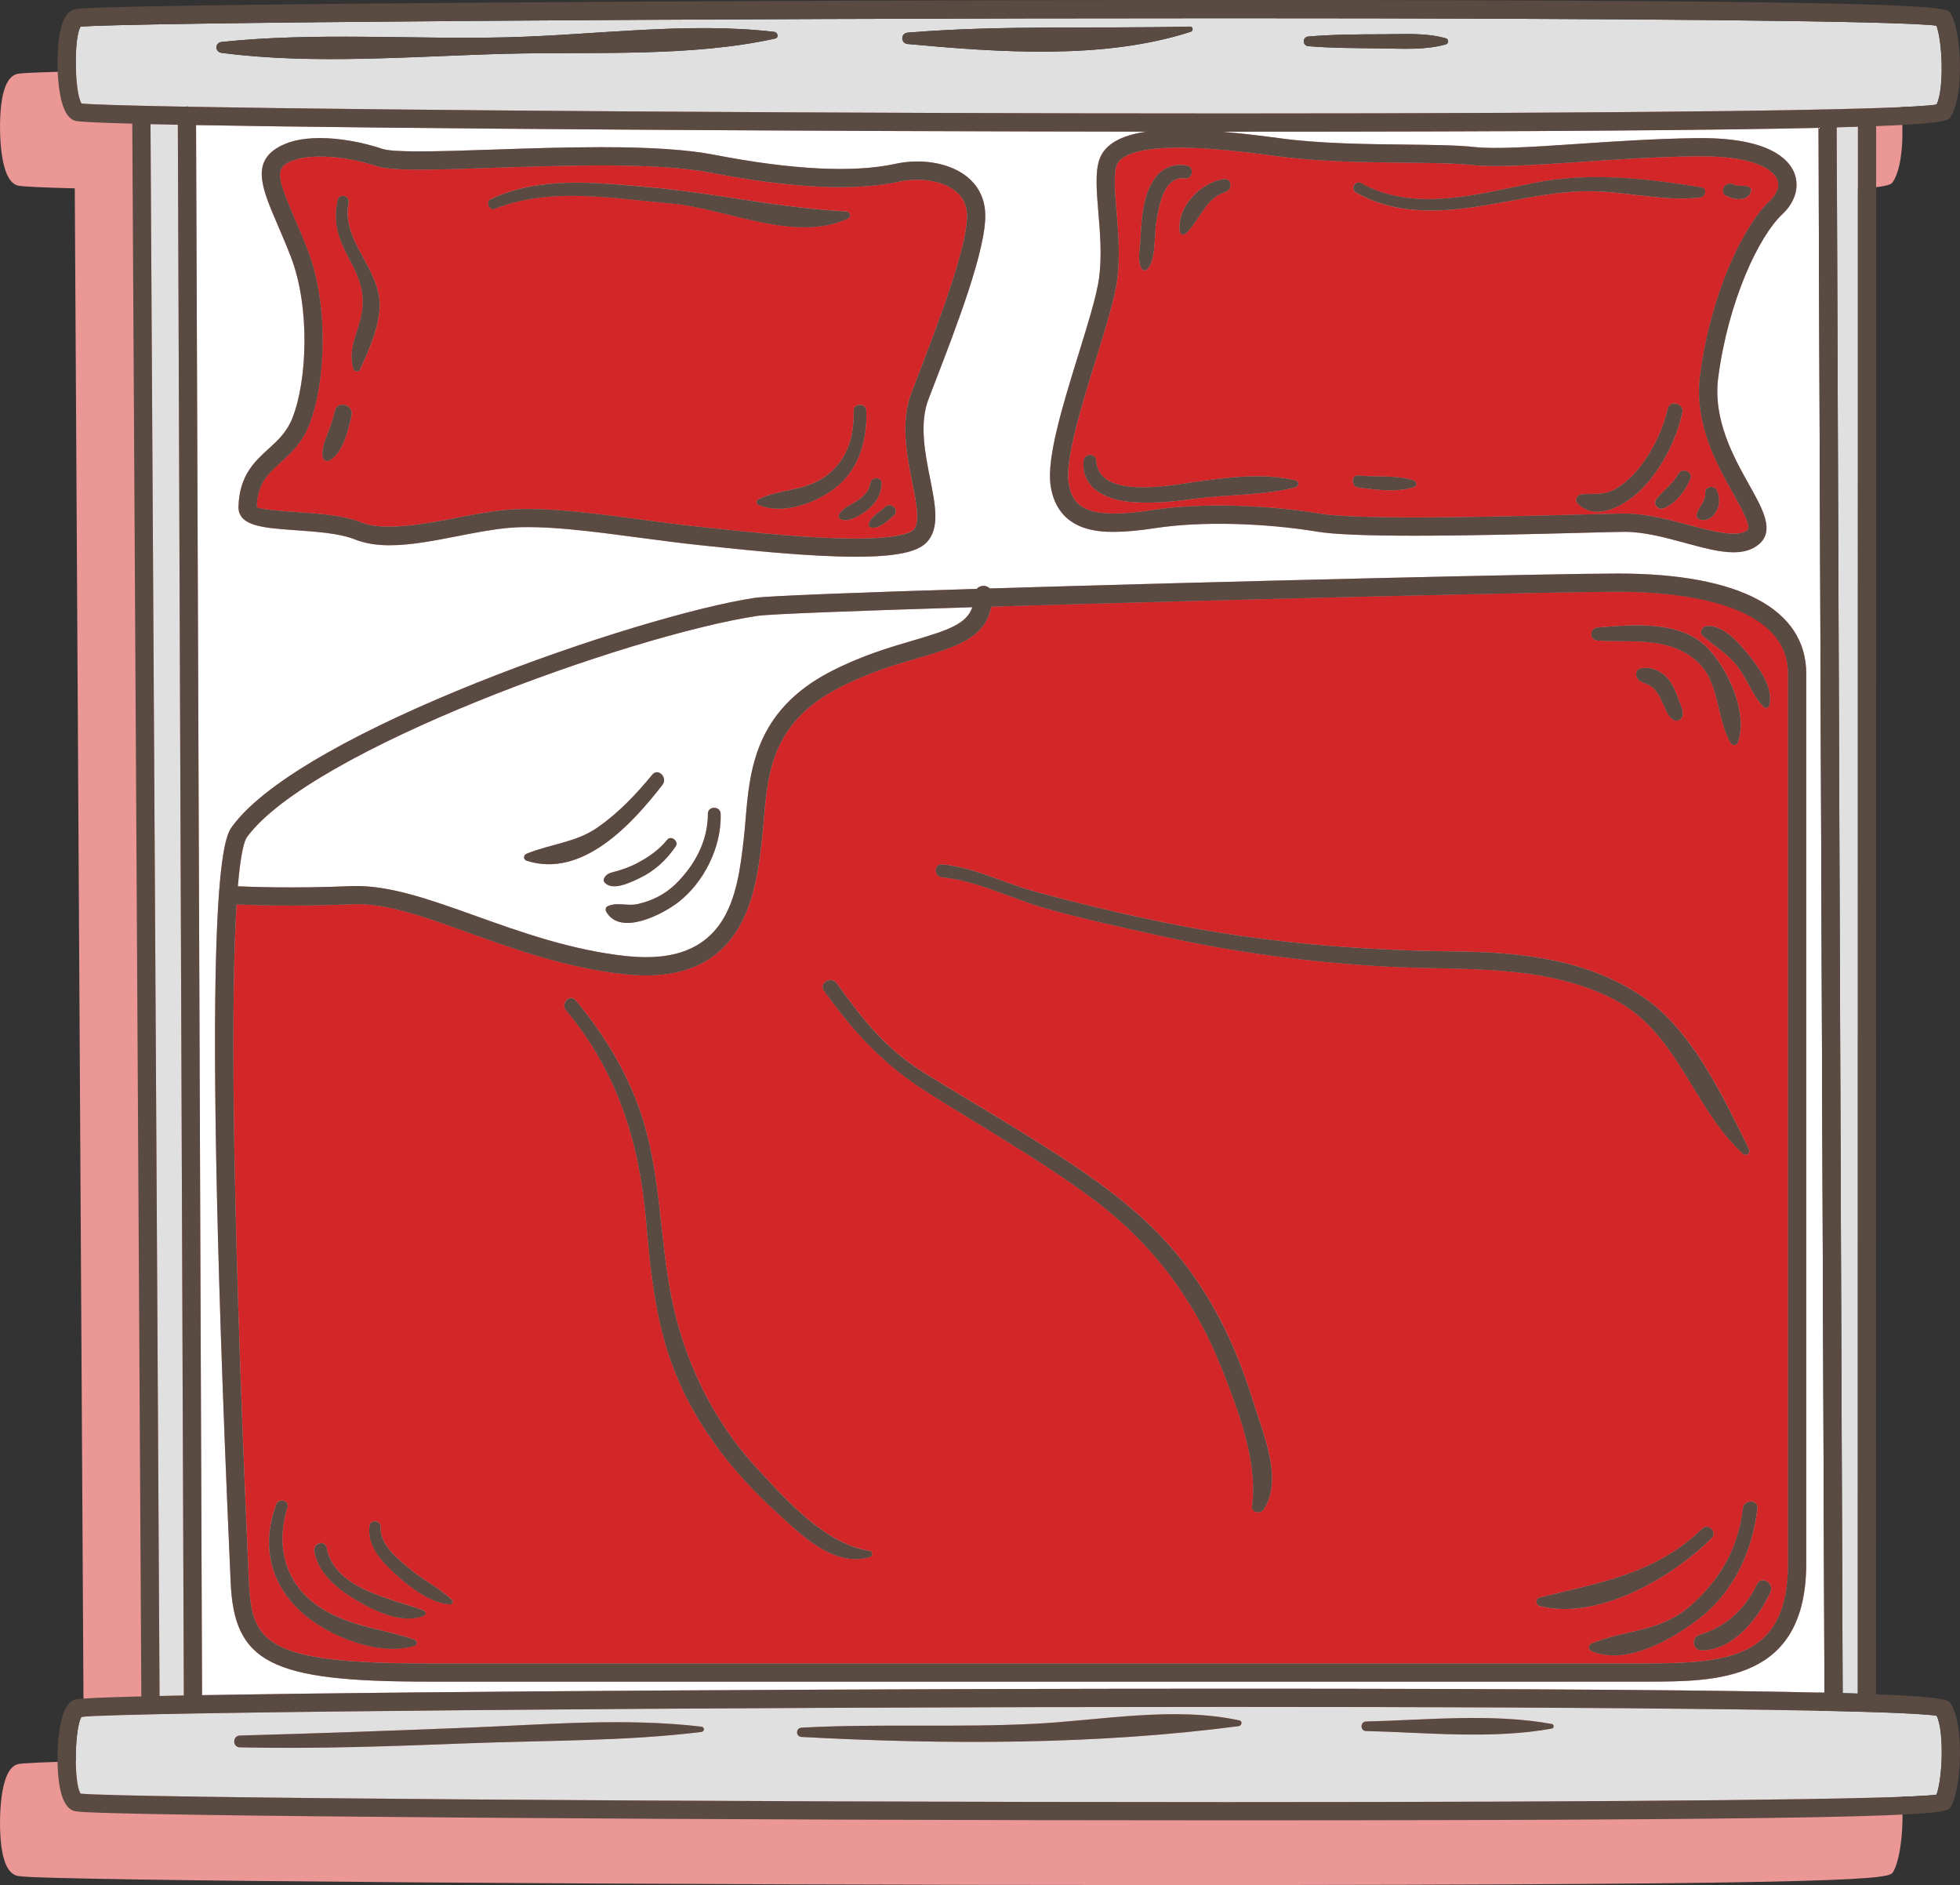 <?xml version="1.0" encoding="UTF-8"?>
<svg id="Layer_2" data-name="Layer 2" xmlns="http://www.w3.org/2000/svg" viewBox="0 0 408.67 392.99">
  <rect x="0" y="0" width="408.67" height="392.99" fill="#333333" stroke="none"/>
  <defs>
    <style>
      .cls-1 {
        fill: #594a42;
      }

      .cls-1, .cls-2, .cls-3, .cls-4, .cls-5 {
        stroke-width: 0px;
      }

      .cls-2 {
        fill: #d22628;
      }

      .cls-3 {
        fill: #e0e0e0;
      }

      .cls-4 {
        fill: #fff;
      }

      .cls-5 {
        fill: #ea9796;
      }
    </style>
  </defs>
  <g id="Object">
    <g>
      <path class="cls-5" d="m394.68,37.91c3.02-4.52,2.24-17.99.05-21.65-.82-1.36-1.66-2.77-150.99-2.77-103.74,0-234.83.87-239.92,1.88-.86.17-3.48.69-3.79,9.41-.07,2.14-.25,12.84,3.66,13.9.76.21,4.99.41,11.9.59l1.89,327.88c-8,.2-12.96.42-13.79.64-3.91,1.07-3.73,11.77-3.66,13.91.31,8.72,2.93,9.24,3.79,9.41,5.1,1.01,136.21,1.88,239.98,1.88,149.28,0,150.09-1.34,150.94-2.76,2.2-3.66,2.97-17.13-.05-21.65-.41-.62-.92-1.31-15.52-1.87l.02-326.92c14.58-.57,15.09-1.25,15.5-1.87Z"/>
      <path class="cls-3" d="m387.38,26.42c-1.38.04-2.84.09-4.43.13l1.25,326.43c1.1.03,2.17.06,3.16.09l.02-326.65Z"/>
      <path class="cls-3" d="m403.76,5.35c-7.13-.97-61.88-1.55-148.03-1.55-109.9,0-231.05.9-238.93,1.77-1.44,2.08-1.3,13.57.17,16,1.89.22,9.65.45,21.7.67.1-.01.18-.06.28-.06h0c.12,0,.23.05.34.07,41.8.75,134.16,1.4,217.18,1.4s140.67-.69,147.32-1.86c1.63-3.5,1.18-13.18-.04-16.44Zm-242.15,2.69c-17.72,3.91-37.8,2.71-55.9,3.17-19.47.49-40.13,2.34-59.48-.18-1.45-.19-1.49-2.13,0-2.28,19.51-2.06,39.84-.49,59.48-.97,18.14-.44,37.71-3.25,55.71-1.13.74.09,1.04,1.21.19,1.4Zm86.67-1.42c-18.2,5.9-40.2,4.28-59.01,2.56-1.52-.14-1.53-2.25,0-2.37,19.35-1.6,39.42-.8,58.86-1.26.64-.02.72.89.15,1.08Zm53.19,2.63c-4.3,1.21-8.88.9-13.32.84-5.11-.07-10.24-.04-15.34-.46-1.3-.11-1.3-1.91,0-2.02,5.09-.42,10.23-.46,15.34-.46,4.45,0,9-.38,13.32.84.62.18.62,1.08,0,1.26Z"/>
      <path class="cls-3" d="m37.08,26c-2.02-.04-3.93-.08-5.7-.12l1.89,327.69c1.6-.04,3.28-.07,5.06-.1l-1.25-327.47Z"/>
      <path class="cls-4" d="m42.13,353.4c46.44-.82,144.12-1.35,214.36-1.35,66.57,0,103.4.34,123.92.84l-1.25-326.24c-20.76.48-57.47.81-122.66.81,0,0,0,0,0,0h-1.64c4.18.36,8.33.87,11.9,1.35,8.3,1.13,17.84,1.24,26.25,1.33,5.87.07,10.94.12,14.53.52,4.13.45,11.77,0,20.97-.63,7.65-.52,16.32-1.11,25.31-1.23h.95c14.34,0,18.28,4.55,19.35,7.26,1.13,2.86.19,6.09-2.52,8.63-4.9,4.59-11.24,18.06-13.34,33.99-1.16,8.8,3.24,16.67,6.46,22.42,2.86,5.1,5.32,9.5,2.07,12.32-1.34,1.16-3.09,1.72-5.35,1.72-2.91,0-6.37-.94-10.05-1.94-4.22-1.15-8.6-2.33-12.7-2.33-2.24.03-5.25.12-8.94.21-9.19.24-23.07.6-34.73.6-10.27,0-16.91-.27-20.29-.83-11.18-1.85-24.35-2.19-33.58-.79-3.75.57-6.49.82-8.88.82-2.93,0-11.83,0-13.22-9.71-.83-5.81,2.56-16.75,5.83-27.34,1.96-6.35,3.82-12.34,4.29-15.91.61-4.56.2-9.41-.16-13.69-.38-4.52-.71-8.43.26-11.08,1.1-3.04,4.33-4.92,9.74-5.71-68.88-.08-155.9-.6-198.13-1.37l1.25,327.32Zm13.81-259.78c1.97-1.79,3.82-3.48,5-6.41,3.13-7.83,3.75-23.26-.33-33.73-.95-2.44-1.88-4.61-2.71-6.55-3.14-7.32-5.41-12.62-.36-15.93,2.24-1.47,5.33-2.21,9.19-2.21s8.71.82,13.02,2.26c1.04.35,3.62.52,7.67.52s9.56-.18,15.29-.37c7.06-.24,15.06-.51,22.64-.51,10.35,0,18.03.51,23.47,1.57,16.31,3.16,29.12,3.8,37.84,1.91,8.11-1.79,18.38,1.15,18.76,10.32.3,7.26-5.97,23.52-10.55,35.4l-1.28,3.33c-1.94,5.08-.73,11.17.33,16.54,1.11,5.6,2.08,10.44-.75,13.35-2,2.05-6.56,2.96-14.8,2.96-9.57,0-22.14-1.32-30.45-2.2l-1.88-.2c-4.06-.42-8.31-.99-12.55-1.55-10.02-1.33-20.34-2.72-27.59-2.05-3.3.3-6.93,1.01-10.45,1.7-4.81.94-9.78,1.91-14.19,1.91-2.84,0-5.21-.4-7.25-1.21-3.23-1.29-8.05-1.62-12.32-1.92-6.77-.47-12.11-.84-11.98-4.97.21-6.48,3.4-9.39,6.22-11.96Zm-7.48,78.62c14.53-19.81,84.71-43.92,108.84-47.59,2.76-.42,21.7-1.13,46.36-1.89.35-.38.84-.63,1.4-.63.52,0,.99.21,1.33.55,48.73-1.48,117.76-3.11,130.99-3.11,25.3,0,39.24,7.42,39.24,20.89v185.44c0,24.68-18.6,24.68-33.54,24.68H89.23c-32.75,0-40.43-3.89-41.14-20.81l-.2-4.58c-6.32-143.56-1.14-150.63.56-152.96Z"/>
      <path class="cls-3" d="m16.98,357.92c-1.48,2.45-1.61,13.93-.17,16,7.85.87,129.04,1.77,238.98,1.77,86.12,0,140.84-.57,147.98-1.55,1.22-3.27,1.67-12.95.04-16.45-6.64-1.17-61.23-1.86-147.32-1.86-107.5,0-230.74,1.08-239.51,2.08Zm129.26,3.14c-15.9,1.96-32.19,1.73-48.2,2.35-16,.62-31.99,1.21-48.01.86-1.59-.03-1.59-2.42,0-2.46,16.01-.44,32.01-1.02,48.01-1.66,15.94-.64,32.31-2.05,48.2-.19.71.08.7,1.01,0,1.1Zm138.61-2.18c12.6-.31,26.3-1.76,38.74.52.47.09.47.86,0,.94-12.44,2.29-26.14.83-38.74.52-1.28-.03-1.28-1.96,0-1.99Zm-26.58.97c-29.76,3.92-61.21,3.88-91.14,2.25-1.24-.07-1.24-1.86,0-1.93,16.17-.88,32.4.03,48.57-.81,13.93-.73,28.95-3.68,42.73-.71.73.16.46,1.11-.16,1.19Z"/>
      <path class="cls-2" d="m368.99,41.91c.73-.69,2.36-2.5,1.58-4.46-.45-1.14-2.93-4.87-15.82-4.87h-.89c-8.88.13-17.5.72-25.1,1.23-9.43.65-17.18,1.11-21.65.61-3.4-.38-8.38-.43-14.15-.5-8.53-.09-18.19-.2-26.72-1.36-6.07-.83-13.87-1.78-20.39-1.78-10.16,0-12.51,2.3-13.01,3.66-.67,1.87-.37,5.56-.04,9.46.37,4.47.8,9.54.14,14.51-.52,3.88-2.42,10.02-4.43,16.53-3,9.71-6.41,20.71-5.7,25.67.66,4.58,3.4,6.45,9.46,6.45,2.19,0,4.75-.24,8.31-.77,9.63-1.46,23.2-1.12,34.77.8,3.13.52,9.75.78,19.67.78,11.61,0,25.46-.36,34.63-.6,3.7-.1,6.72-.17,8.65-.21,0,0,.37,0,.39,0,4.61,0,9.43,1.31,13.69,2.46,5.3,1.43,10.17,2.53,11.93,1.01.91-.79-1.12-4.4-2.9-7.59-3.48-6.21-8.24-14.72-6.92-24.77,2.24-16.98,9-31.1,14.51-36.27Zm-113.74-4.58c1.57-.19,1.75,2.22.36,2.65-4.4,1.37-5.33,5.85-8.38,8.72-.37.34-1.15.26-1.24-.33-.78-5.14,4.39-10.45,9.26-11.04Zm-17.47,12.71c.14-2.81.3-5.7,1.01-8.43,1.13-4.35,3.84-8.04,8.75-7.07,1.48.29,1.15,2.84-.36,2.65-4.63-.59-5.52,5.82-6.11,9.23-.39,2.27,0,8.2-1.99,9.79-.33.27-.73.22-.98-.13-1.05-1.46-.41-4.37-.32-6.04Zm32.39,51.54c-6.78,1.75-14.09,1.46-21.04,2.4-4.36.59-8.58,1.01-12.98.7-5.14-.36-10.72-2.66-10.23-8.56.14-1.71,2.57-1.73,2.67,0,.45,7.97,15.46,5.08,20.07,4.42,6.94-.99,14.64-2.03,21.51-.39.72.17.7,1.25,0,1.43Zm91.17-63.15c1.09.53,2.2.1,3.28.53.36.14.59.46.49.86-.6,2.32-3.55,1.84-5.17,1.02-1.61-.82-.2-3.19,1.41-2.41Zm-66.5,63.11c-3.54,1.21-7.94.54-11.58.11-1.59-.19-1.62-2.69,0-2.52,3.73.39,8.02-.16,11.58,1.06.66.23.66,1.12,0,1.34Zm34.13,3.46c-.77-.76-.14-1.85.81-1.95,2.45-.25,4.68.28,6.96-1.06,1.93-1.13,3.59-2.63,4.99-4.38,2.84-3.58,4.95-7.91,5.99-12.36.47-1.99,3.52-1.15,3.06.84-1.32,5.72-4.36,11.77-8.54,15.93-3.14,3.13-9.26,6.91-13.26,2.97Zm23.48-5.19c-1.01,2.49-2.91,4.97-5.41,6.12-1.34.61-2.57-.89-1.57-2.04,1.53-1.76,3.31-3.06,4.49-5.13.75-1.31,3.08-.41,2.49,1.05Zm3.09,2.96c-.06-1.51,2.1-1.69,2.53-.34.56,1.73.53,3.3-.61,4.79-.79,1.02-2.18,1.59-3.37.93-.3-.16-.4-.51-.33-.82.36-1.71,1.86-2.62,1.78-4.55Zm-26.03-62.87c-7.18.29-14.17,2.06-21.26,3.14-8.68,1.33-17.77,1.61-25.57-2.92-1.24-.72-.13-2.62,1.12-1.92,11.05,6.19,24.54,2.22,36.16-.09,11.31-2.25,23.47-.92,34.77.96,1.3.22.82,2.01-.29,2.13-8.36.91-16.57-1.64-24.94-1.3Z"/>
      <path class="cls-2" d="m75.42,108.94c4.3,1.72,11.98.52,19.3-.9,3.61-.7,7.35-1.44,10.84-1.75,1.4-.13,2.9-.19,4.48-.19,6.97,0,15.61,1.15,23.96,2.25,4.21.56,8.41,1.12,12.44,1.54l1.88.2c8.23.87,20.68,2.18,30.05,2.18s11.66-1.39,12.08-1.81c1.43-1.47.61-5.59-.26-9.96-1.11-5.58-2.49-12.53-.16-18.64l1.29-3.34c3.95-10.25,10.57-27.4,10.29-33.87-.22-5.3-5.71-7.17-10.35-7.17-1.28,0-2.57.13-3.8.4-9.28,2.01-22.51,1.38-39.37-1.89-5.2-1.01-12.64-1.5-22.75-1.5-7.52,0-15.48.27-22.51.5-5.76.2-11.21.38-15.42.38-4.65,0-7.38-.22-8.87-.72-7.33-2.44-15.5-2.73-18.93-.48-2.21,1.45-1.38,3.93,1.77,11.26.85,1.98,1.79,4.19,2.76,6.67,4.54,11.68,3.7,28.05.31,36.52-1.49,3.73-3.87,5.9-5.96,7.81-2.69,2.45-4.82,4.39-4.98,9.27.66.52,5.34.84,8.44,1.06,4.54.32,9.68.67,13.46,2.18Zm110.96-1.48c-1.32,1.13-2.98,2.88-4.85,2.49-.3-.06-.47-.41-.39-.69.42-1.59,2.29-2.51,3.44-3.6,1.2-1.14,3.04.74,1.8,1.8Zm-2.55-6.6c-.11,2.24-1.15,4-2.89,5.38-1.21.96-3.61,2.58-5.28,2.12-1.99-.55.24-2.31.96-2.72,1.84-1.05,4.51-2.43,4.81-4.78.19-1.49,2.48-1.58,2.4,0Zm-3.2-15.19c.21,6.11-1.53,12.31-6.6,16.15-4.12,3.12-10.92,5.61-15.94,3.4-.44-.19-.41-.93,0-1.13,4.35-2.12,9.41-1.69,13.6-4.51,4.85-3.26,6.41-8.26,6.3-13.92-.03-1.71,2.58-1.7,2.64,0Zm-78.31-44.16c10.17-4.79,21.62-3.48,32.5-2.55,14.06,1.21,27.57,4.4,41.64,5.09.72.04,1.15,1.1.4,1.46-10.98,5.25-25.61-2.14-36.96-3.1-12-1.01-25.2-3.52-36.71,1.12-1.17.47-1.99-1.5-.86-2.03Zm-31.91.17c.34-1.5,2.59-.86,2.29.63-1.47,7.36,5.38,12.67,6.37,19.7.67,4.8-2.02,10.77-4,15.03-.29.62-1.26.43-1.41-.18-.83-3.3.04-5.58,1.09-8.83,1.69-5.24.91-8.83-1.68-13.56-2.33-4.27-3.75-7.9-2.65-12.78Zm-2.29,49.21c.68-1.71,1.27-3.44,1.69-5.23.54-2.27,4.01-1.31,3.49.96-.66,2.88-1.75,7.82-4.59,9.36-.51.28-1.26.05-1.39-.57-.33-1.51.25-3.12.81-4.52Z"/>
      <path class="cls-4" d="m73.33,184.73c7.65-.27,16.07,2.71,25.84,6.21,9.33,3.35,19.91,7.14,31.41,8.38,21.35,2.28,23.16-12.92,24.46-24.04.19-1.62.31-3.05.43-4.51.85-10.05,1.89-22.55,17.7-30.75,6.45-3.34,12.51-5.12,17.39-6.54,7.17-2.1,11.02-3.43,12.18-6.89-24.01.74-42.3,1.42-44.86,1.81-26.89,4.09-93.09,28.01-106.35,46.08-.58.79-1.33,3.27-1.92,10.29,2.54.12,11.62.47,23.73-.04Zm76.94-15.04c.2,6.85-3.44,14.21-8.87,18.42-3.21,2.48-12.09,7.13-15,1.93-.2-.36-.12-.93.29-1.12,2.04-.93,4.1.04,6.29-.46,2.94-.67,5.67-2.01,7.85-4.13,3.98-3.87,6.79-9,6.77-14.65,0-1.73,2.62-1.72,2.67,0Zm-9.38,6.74c-1.91,2.84-4.41,5.14-7.52,6.62-1.81.86-5.62,2.8-7.28.94-.23-.26-.29-.6-.12-.92.56-1.05,1.37-1.12,2.48-1.43,1.41-.4,2.81-.89,4.12-1.56,2.47-1.26,4.79-2.84,6.55-5.02.8-1,2.48.31,1.77,1.37Zm-31.08,1.55c4.99-2.05,10.25-2.3,14.84-5.51,4.39-3.07,7.96-6.84,11.35-10.96,1.24-1.51,3.28.63,2.12,2.12-6.25,8.06-16.66,19.58-28.32,15.81-.76-.25-.67-1.18,0-1.46Z"/>
      <path class="cls-2" d="m51.89,329.61c.54,12.97,3.56,17.17,37.34,17.17h253.84c17.97,0,29.75-1.45,29.75-20.89v-185.44c0-14.87-22.21-17.09-35.44-17.09s-81.91,1.64-130.68,3.11c-1.22,6.55-7.41,8.41-15.08,10.66-4.96,1.45-10.58,3.09-16.7,6.27-13.94,7.23-14.82,17.63-15.66,27.69-.13,1.51-.25,2.97-.42,4.39-1.18,10.07-3.27,27.87-24.15,27.87-1.42,0-2.92-.08-4.52-.26-11.95-1.29-22.75-5.17-32.28-8.58-9.39-3.37-17.55-6.34-24.39-5.99-12.38.51-21.65.15-24.16.03-1.07,17.29-1.23,54.94,2.36,136.46l.2,4.59Zm269.11,5.19c-.86-.23-.87-1.52,0-1.74,12.62-3.18,24.02-4.83,33.91-14.35,1.3-1.25,3.24.69,1.97,1.97-8.17,8.22-23.85,17.28-35.88,14.13Zm10.93,9.45c-.81-.34-.82-1.32,0-1.66,7.09-2.9,14.16-2.31,20.46-7.76,6.21-5.38,10.09-12.15,11.01-20.37.21-1.92,3.24-1.94,3.03,0-.97,8.67-4.79,17.11-11.75,22.66-5.59,4.45-15.4,10.18-22.75,7.13Zm37.23-12.36c-2.46,5.43-7.8,12.23-14.4,12.16-1.87-.02-2.19-2.66-.43-3.21,5.6-1.73,9.44-5.32,12.04-10.58.93-1.89,3.64-.24,2.79,1.63Zm-13.26-201.39c3.62-.24,7.05,3.92,9.04,6.44,2.11,2.66,4.87,6.55,3.97,10.14-.13.51-.8.68-1.17.31-2.33-2.37-3.41-5.78-5.43-8.42-2.11-2.75-4.78-4.19-7.26-6.42-.84-.75-.12-1.99.85-2.05Zm-22.78.31c7.32-.59,17.26-1.58,22.94,4.28,4.29,4.42,8.43,13.44,6.34,19.62-.23.67-1.14.84-1.52.2-3.17-5.32-2.16-12.96-7.33-17.3-5.89-4.95-13.34-3.64-20.43-4.06-1.77-.1-1.75-2.59,0-2.73Zm17.71,18.43c-.24.88-1.17,1.27-1.97.8-.92-.54-1.42-1.84-1.85-2.76-.52-1.13-1.04-2.41-1.85-3.37-.85-1.01-1.75-1.29-2.94-1.77-1.17-.47-1.61-2.57,0-2.83,2.53-.41,4.91.95,6.24,3.1.7,1.12,1.16,2.35,1.61,3.59.33.91,1.02,2.27.75,3.25Zm-154.42,30.96c6.69.57,12.86,3.88,19.32,5.64,8.83,2.41,17.76,4.55,26.73,6.41,20.13,4.17,40.12,5.85,60.63,6.08,13.88.16,27.77,1.53,39.54,9.53,10.31,7,16.68,20.87,22.05,31.66.41.83-.58,1.63-1.28.99-10.63-9.75-13.63-25.73-27.48-32.48-14.79-7.21-30.73-5.65-46.64-6.51-16.01-.87-31.94-2.97-47.6-6.47-7.83-1.75-15.69-3.47-23.42-5.61-7.06-1.96-14.55-5.89-21.85-6.54-1.72-.15-1.74-2.85,0-2.7Zm-21.93,24.78c5.5,7.7,10.38,13.83,18.56,18.88,6.27,3.87,12.63,7.6,18.9,11.47,11.14,6.88,22.88,14.23,31.7,24.07,8.62,9.62,14.03,20.9,17.8,33.17,1.98,6.42,6.12,15.73,2.08,22.08-.64,1-2.64.73-2.46-.67,1.24-9.42-2.99-20.36-6.45-29.03-5.9-14.77-15.03-26.54-27.94-35.91-10.49-7.61-21.72-14.03-32.67-20.92-9.66-6.08-15.57-12.44-22.19-21.59-1.17-1.61,1.52-3.16,2.66-1.56Zm-54.43,3.56c6.23,7.46,11.41,16.1,14.19,25.47,3.53,11.88,3.36,24.19,5.73,36.28,2.56,13.07,8.6,25.77,17.7,35.62,6.18,6.68,14.34,16.02,23.72,17.4.69.1.58,1.11,0,1.29-7.63,2.26-14.55-4.8-19.71-9.54-8.39-7.7-15.74-16.83-20.27-27.38-4.73-11.01-5.7-22.08-6.77-33.87-1.46-16.19-6.11-30.6-16.63-43.25-1.18-1.41.84-3.46,2.04-2.04Zm-42.96,109.41c.22-1.29,2.35-.98,2.27.31-.22,3.8,3.76,6.88,6.39,9.03,2.7,2.22,5.97,3.85,8.51,6.24.34.32.09.96-.39.94-4.04-.21-8.43-3.59-11.29-6.21-2.87-2.63-6.22-6.1-5.49-10.32Zm-8.99,4.7c1.68,8.68,13.46,10.54,20.23,13.07.42.16.66.86.14,1.08-4.32,1.88-10.18-.84-13.92-3.05-3.94-2.33-8.22-5.59-9.03-10.4-.28-1.67,2.24-2.41,2.57-.71Zm-10.54-8.99c.53-1.47,2.86-.88,2.37.65-2.67,8.46-.2,16.65,7.63,21.3,6.12,3.63,12.43,3.94,18.88,6.22.6.21.64,1.06,0,1.26-7.56,2.31-18.44-2.11-23.94-7.33-6.43-6.1-7.93-13.84-4.95-22.11Z"/>
      <path class="cls-1" d="m406.68,24.41c3.02-4.52,2.24-17.99.05-21.65-.82-1.36-1.66-2.77-150.99-2.77C151.99,0,20.9.87,15.81,1.88c-.86.17-3.48.69-3.79,9.41-.07,2.14-.25,12.84,3.66,13.9.76.21,4.99.41,11.9.59l1.89,327.88c-8,.2-12.96.42-13.79.64-3.91,1.07-3.73,11.77-3.66,13.91.31,8.72,2.93,9.24,3.79,9.41,5.1,1.01,136.21,1.88,239.98,1.88,149.28,0,150.09-1.34,150.94-2.76,2.2-3.66,2.97-17.13-.05-21.65-.41-.62-.92-1.31-15.52-1.87l.02-326.92c14.58-.57,15.09-1.25,15.5-1.87Zm-2.87,333.29c1.63,3.5,1.18,13.18-.04,16.45-7.13.97-61.85,1.55-147.98,1.55-109.94,0-231.13-.9-238.98-1.77-1.44-2.08-1.3-13.55.17-16,8.77-1,132.01-2.08,239.51-2.08,86.08,0,140.67.69,147.32,1.86ZM31.38,25.88c1.77.04,3.67.08,5.7.12l1.25,327.47c-1.78.03-3.46.07-5.06.1l-1.89-327.69Zm330.02,77.06c1.78,3.19,3.81,6.8,2.9,7.59-1.75,1.52-6.63.43-11.93-1.01-4.26-1.15-9.09-2.46-13.69-2.46-.01,0-.38,0-.39,0-1.93.03-4.95.11-8.65.21-9.17.24-23.02.6-34.63.6-9.92,0-16.54-.26-19.67-.78-11.58-1.92-25.14-2.26-34.77-.8-3.55.54-6.12.77-8.31.77-6.07,0-8.81-1.86-9.46-6.45-.71-4.96,2.7-15.96,5.7-25.67,2.01-6.5,3.91-12.65,4.43-16.53.66-4.97.23-10.04-.14-14.51-.33-3.91-.63-7.59.04-9.46.5-1.37,2.85-3.66,13.01-3.66,6.52,0,14.33.95,20.39,1.78,8.53,1.16,18.19,1.27,26.72,1.36,5.77.06,10.75.12,14.15.5,4.47.49,12.22.03,21.65-.61,7.6-.52,16.22-1.11,25.1-1.23h.89c12.89,0,15.37,3.72,15.82,4.86.78,1.96-.85,3.78-1.58,4.46-5.51,5.17-12.27,19.28-14.51,36.27-1.32,10.05,3.44,18.56,6.92,24.77ZM229.27,33.15c-.96,2.65-.63,6.55-.26,11.08.36,4.28.76,9.13.16,13.69-.47,3.57-2.33,9.56-4.29,15.91-3.27,10.58-6.66,21.53-5.83,27.34,1.39,9.71,10.3,9.71,13.22,9.71,2.39,0,5.13-.25,8.88-.82,9.23-1.4,22.4-1.06,33.58.79,3.39.56,10.02.83,20.29.83,11.66,0,25.54-.36,34.73-.6,3.69-.1,6.69-.18,8.94-.21,4.1,0,8.47,1.18,12.7,2.33,3.68,1,7.14,1.94,10.05,1.94,2.27,0,4.02-.56,5.35-1.72,3.25-2.82.78-7.22-2.07-12.32-3.22-5.75-7.63-13.62-6.46-22.42,2.1-15.93,8.44-29.4,13.34-33.99,2.71-2.54,3.65-5.76,2.52-8.63-1.07-2.71-5.01-7.27-19.35-7.27h-.95c-8.99.13-17.66.72-25.31,1.24-9.2.63-16.84,1.08-20.97.63-3.59-.4-8.66-.45-14.53-.52-8.41-.09-17.95-.2-26.25-1.33-3.57-.49-7.72-.99-11.9-1.35h1.64s0,0,0,0c65.19,0,101.9-.33,122.66-.81l1.25,326.24c-20.52-.5-57.35-.84-123.92-.84-70.25,0-167.92.53-214.36,1.35l-1.25-327.32c42.23.77,129.25,1.29,198.13,1.37-5.41.8-8.64,2.68-9.74,5.71Zm153.69-6.6c1.59-.04,3.05-.09,4.43-.13l-.02,326.65c-.99-.03-2.06-.06-3.16-.09l-1.25-326.43Zm-126.47-2.9c-83.02,0-175.38-.64-217.18-1.4-.11-.02-.22-.07-.34-.07h0c-.1,0-.18.04-.28.06-12.05-.22-19.81-.45-21.7-.67-1.48-2.43-1.61-13.92-.17-16,7.88-.87,129.03-1.77,238.93-1.77,86.16,0,140.9.58,148.03,1.55,1.22,3.27,1.67,12.94.04,16.44-6.64,1.17-61.23,1.86-147.32,1.86Z"/>
      <path class="cls-1" d="m48.09,329.77c.71,16.92,8.4,20.81,41.14,20.81h253.84c14.95,0,33.54,0,33.54-24.68v-185.44c0-13.47-13.94-20.89-39.24-20.89-13.23,0-82.26,1.63-130.99,3.11-.34-.34-.81-.55-1.33-.55-.56,0-1.05.25-1.4.63-24.66.76-43.59,1.47-46.36,1.89-24.13,3.67-94.31,27.78-108.84,47.59-1.7,2.33-6.89,9.39-.56,152.96l.2,4.58Zm3.43-155.29c13.26-18.07,79.46-41.99,106.35-46.08,2.56-.39,20.84-1.07,44.86-1.81-1.16,3.46-5.01,4.79-12.18,6.89-4.87,1.42-10.93,3.2-17.39,6.54-15.81,8.2-16.85,20.7-17.7,30.75-.12,1.46-.24,2.88-.43,4.51-1.31,11.12-3.12,26.32-24.46,24.04-11.5-1.24-22.08-5.04-31.41-8.38-9.77-3.5-18.19-6.48-25.84-6.21-12.11.52-21.19.16-23.73.04.59-7.02,1.35-9.51,1.92-10.29Zm-2.19,14.08c2.51.12,11.79.48,24.16-.03,6.85-.35,15,2.61,24.39,5.99,9.53,3.42,20.33,7.29,32.28,8.58,1.6.17,3.1.26,4.52.26,20.87,0,22.97-17.8,24.15-27.87.17-1.42.29-2.88.42-4.39.84-10.06,1.72-20.46,15.66-27.69,6.12-3.18,11.74-4.82,16.7-6.27,7.68-2.25,13.86-4.11,15.08-10.66,48.77-1.47,118.05-3.11,130.68-3.11s35.44,2.22,35.44,17.09v185.44c0,19.43-11.78,20.89-29.75,20.89H89.23c-33.79,0-36.8-4.19-37.34-17.17l-.2-4.59c-3.59-81.52-3.43-119.17-2.36-136.46Z"/>
      <path class="cls-1" d="m61.7,110.54c4.26.3,9.09.63,12.32,1.92,2.04.82,4.41,1.21,7.25,1.21,4.41,0,9.38-.97,14.19-1.91,3.52-.69,7.15-1.4,10.45-1.7,7.26-.67,17.58.72,27.59,2.05,4.24.56,8.48,1.13,12.55,1.55l1.88.2c8.31.88,20.88,2.2,30.45,2.2,8.24,0,12.81-.91,14.8-2.96,2.82-2.9,1.86-7.74.75-13.35-1.07-5.37-2.28-11.46-.33-16.54l1.28-3.33c4.58-11.88,10.85-28.14,10.55-35.4-.38-9.17-10.65-12.11-18.76-10.32-8.73,1.9-21.53,1.25-37.84-1.91-5.44-1.05-13.12-1.57-23.47-1.57-7.58,0-15.58.27-22.64.51-5.73.19-11.14.37-15.29.37s-6.63-.17-7.67-.52c-4.31-1.44-9.06-2.26-13.02-2.26s-6.95.74-9.19,2.21c-5.05,3.31-2.79,8.6.36,15.93.83,1.94,1.77,4.11,2.71,6.55,4.08,10.47,3.46,25.9.33,33.73-1.17,2.93-3.03,4.62-5,6.41-2.82,2.57-6.01,5.47-6.22,11.96-.13,4.13,5.21,4.5,11.98,4.97Zm-3.2-14.11c2.1-1.91,4.47-4.07,5.96-7.81,3.39-8.47,4.23-24.84-.31-36.52-.96-2.48-1.91-4.69-2.76-6.67-3.14-7.32-3.97-9.81-1.77-11.26,3.43-2.25,11.6-1.96,18.93.48,1.49.49,4.22.72,8.87.72,4.21,0,9.66-.18,15.42-.38,7.03-.23,14.99-.5,22.51-.5,10.11,0,17.54.49,22.75,1.5,16.86,3.26,30.09,3.9,39.37,1.89,1.24-.27,2.52-.4,3.8-.4,4.64,0,10.13,1.88,10.35,7.17.27,6.47-6.35,23.62-10.29,33.87l-1.29,3.34c-2.34,6.1-.96,13.05.16,18.64.87,4.37,1.69,8.49.26,9.96-.42.43-2.51,1.81-12.08,1.81s-21.82-1.31-30.05-2.18l-1.88-.2c-4.02-.42-8.23-.98-12.44-1.54-8.35-1.11-16.99-2.25-23.96-2.25-1.58,0-3.08.06-4.48.19-3.49.32-7.23,1.05-10.84,1.75-7.32,1.43-15,2.62-19.3.9-3.78-1.51-8.93-1.87-13.46-2.18-3.1-.22-7.78-.54-8.44-1.06.16-4.88,2.28-6.82,4.98-9.27Z"/>
      <path class="cls-1" d="m132.97,188.47c-2.19.5-4.25-.47-6.29.46-.41.19-.49.76-.29,1.12,2.91,5.2,11.8.55,15-1.93,5.43-4.2,9.07-11.56,8.87-18.42-.05-1.72-2.68-1.73-2.67,0,.02,5.65-2.79,10.78-6.77,14.65-2.18,2.12-4.91,3.46-7.85,4.13Z"/>
      <path class="cls-1" d="m132.57,180.09c-1.31.67-2.71,1.16-4.12,1.56-1.11.32-1.92.38-2.48,1.43-.17.32-.12.65.12.92,1.65,1.86,5.47-.08,7.28-.94,3.11-1.48,5.61-3.78,7.52-6.62.71-1.05-.97-2.37-1.77-1.37-1.75,2.18-4.07,3.75-6.55,5.02Z"/>
      <path class="cls-1" d="m109.8,179.44c11.65,3.77,22.07-7.75,28.32-15.81,1.16-1.49-.88-3.63-2.12-2.12-3.39,4.11-6.97,7.89-11.35,10.96-4.59,3.21-9.86,3.46-14.84,5.51-.67.28-.76,1.21,0,1.46Z"/>
      <path class="cls-1" d="m74.74,68.03c-1.05,3.26-1.92,5.53-1.09,8.83.15.61,1.12.8,1.41.18,1.97-4.26,4.67-10.23,4-15.03-.98-7.03-7.84-12.34-6.37-19.7.3-1.49-1.95-2.13-2.29-.63-1.1,4.88.32,8.51,2.65,12.78,2.59,4.74,3.37,8.32,1.68,13.56Z"/>
      <path class="cls-1" d="m68.71,95.99c2.84-1.53,3.93-6.47,4.59-9.36.52-2.27-2.95-3.24-3.49-.96-.42,1.79-1.01,3.52-1.69,5.23-.56,1.41-1.14,3.02-.81,4.52.14.62.88.85,1.39.57Z"/>
      <path class="cls-1" d="m171.69,99.59c-4.18,2.82-9.25,2.38-13.6,4.51-.41.2-.44.93,0,1.13,5.01,2.21,11.82-.29,15.94-3.4,5.07-3.84,6.81-10.04,6.6-16.15-.06-1.7-2.67-1.71-2.64,0,.11,5.65-1.45,10.66-6.3,13.92Z"/>
      <path class="cls-1" d="m176.62,105.64c-.71.41-2.95,2.17-.96,2.72,1.66.46,4.06-1.16,5.28-2.12,1.74-1.38,2.78-3.14,2.89-5.38.08-1.58-2.21-1.49-2.4,0-.3,2.35-2.97,3.73-4.81,4.78Z"/>
      <path class="cls-1" d="m181.14,109.26c-.08.28.09.63.39.69,1.87.39,3.53-1.36,4.85-2.49,1.24-1.06-.6-2.94-1.8-1.8-1.15,1.09-3.02,2.01-3.44,3.6Z"/>
      <path class="cls-1" d="m103.18,43.55c11.52-4.64,24.72-2.14,36.71-1.12,11.36.96,25.99,8.35,36.96,3.1.75-.36.33-1.43-.4-1.46-14.07-.69-27.58-3.89-41.64-5.09-10.87-.93-22.33-2.25-32.5,2.55-1.13.53-.31,2.5.86,2.03Z"/>
      <path class="cls-1" d="m239.08,56.21c1.99-1.59,1.6-7.53,1.99-9.79.59-3.42,1.48-9.82,6.11-9.23,1.51.19,1.84-2.36.36-2.65-4.91-.96-7.63,2.72-8.75,7.07-.71,2.73-.86,5.63-1.01,8.43-.08,1.67-.73,4.59.32,6.04.25.35.65.39.98.13Z"/>
      <path class="cls-1" d="m246,48.37c.09.58.87.67,1.24.33,3.05-2.86,3.98-7.34,8.38-8.72,1.39-.43,1.21-2.84-.36-2.65-4.87.59-10.04,5.9-9.26,11.04Z"/>
      <path class="cls-1" d="m347.72,85.25c-1.04,4.45-3.15,8.78-5.99,12.36-1.39,1.75-3.06,3.25-4.99,4.38-2.27,1.33-4.51.81-6.96,1.06-.94.1-1.57,1.19-.81,1.95,3.99,3.94,10.12.16,13.26-2.97,4.18-4.16,7.22-10.21,8.54-15.93.46-1.99-2.6-2.84-3.06-.84Z"/>
      <path class="cls-1" d="m349.97,98.75c-1.18,2.07-2.96,3.37-4.49,5.13-1,1.15.23,2.65,1.57,2.04,2.5-1.15,4.4-3.63,5.41-6.12.59-1.46-1.75-2.37-2.49-1.05Z"/>
      <path class="cls-1" d="m354.1,108.14c1.19.66,2.58.1,3.37-.93,1.15-1.5,1.18-3.07.61-4.79-.44-1.34-2.59-1.17-2.53.34.07,1.93-1.42,2.85-1.78,4.55-.07.32.04.66.33.82Z"/>
      <path class="cls-1" d="m354.76,39.06c-11.3-1.88-23.46-3.21-34.77-.96-11.62,2.31-25.1,6.28-36.16.09-1.25-.7-2.36,1.2-1.12,1.92,7.8,4.53,16.88,4.25,25.57,2.92,7.09-1.08,14.08-2.85,21.26-3.14,8.37-.34,16.59,2.21,24.94,1.3,1.11-.12,1.59-1.91.29-2.13Z"/>
      <path class="cls-1" d="m359.93,40.83c1.62.83,4.57,1.3,5.17-1.02.1-.4-.13-.72-.49-.86-1.08-.43-2.19,0-3.28-.53-1.6-.79-3.02,1.59-1.41,2.41Z"/>
      <path class="cls-1" d="m270.17,100.15c-6.87-1.63-14.57-.6-21.51.39-4.61.66-19.63,3.54-20.07-4.42-.1-1.73-2.53-1.71-2.67,0-.49,5.89,5.09,8.2,10.23,8.56,4.4.31,8.62-.11,12.98-.7,6.95-.93,14.26-.65,21.04-2.4.7-.18.72-1.26,0-1.43Z"/>
      <path class="cls-1" d="m294.84,100.19c-3.56-1.22-7.85-.68-11.58-1.06-1.62-.17-1.59,2.33,0,2.52,3.64.43,8.04,1.1,11.58-.11.66-.23.66-1.12,0-1.34Z"/>
      <path class="cls-1" d="m333.11,133.56c7.09.42,14.54-.88,20.43,4.06,5.17,4.34,4.17,11.98,7.33,17.3.38.64,1.29.47,1.52-.2,2.09-6.18-2.05-15.19-6.34-19.62-5.69-5.86-15.62-4.87-22.94-4.28-1.75.14-1.77,2.62,0,2.73Z"/>
      <path class="cls-1" d="m362.31,138.98c2.02,2.63,3.1,6.05,5.43,8.42.36.37,1.04.2,1.17-.31.9-3.59-1.86-7.48-3.97-10.14-2-2.52-5.42-6.68-9.04-6.44-.97.07-1.69,1.3-.85,2.05,2.49,2.23,5.15,3.67,7.26,6.42Z"/>
      <path class="cls-1" d="m342.21,139.32c-1.61.26-1.17,2.36,0,2.83,1.19.48,2.09.76,2.94,1.77.81.96,1.32,2.25,1.85,3.37.43.92.92,2.22,1.85,2.76.8.47,1.73.08,1.97-.8.27-.99-.42-2.34-.75-3.25-.45-1.24-.92-2.46-1.61-3.59-1.33-2.15-3.72-3.5-6.24-3.1Z"/>
      <path class="cls-1" d="m366.42,314.47c.22-1.94-2.81-1.92-3.03,0-.92,8.22-4.8,14.99-11.01,20.37-6.3,5.45-13.37,4.86-20.46,7.76-.82.33-.81,1.32,0,1.66,7.35,3.05,17.16-2.68,22.75-7.13,6.96-5.54,10.78-13.98,11.75-22.66Z"/>
      <path class="cls-1" d="m366.36,330.27c-2.6,5.27-6.44,8.85-12.04,10.58-1.75.54-1.44,3.18.43,3.21,6.6.07,11.93-6.73,14.4-12.16.85-1.87-1.86-3.52-2.79-1.63Z"/>
      <path class="cls-1" d="m354.91,318.71c-9.89,9.52-21.28,11.17-33.91,14.35-.87.22-.86,1.52,0,1.74,12.03,3.16,27.71-5.91,35.88-14.13,1.27-1.28-.68-3.22-1.97-1.97Z"/>
      <path class="cls-1" d="m86.44,343.11c.64-.2.6-1.05,0-1.26-6.45-2.28-12.77-2.59-18.88-6.22-7.83-4.65-10.3-12.84-7.63-21.3.48-1.53-1.84-2.13-2.37-.65-2.98,8.27-1.47,16.01,4.95,22.11,5.49,5.21,16.38,9.64,23.94,7.33Z"/>
      <path class="cls-1" d="m74.55,333.77c3.74,2.21,9.6,4.93,13.92,3.05.52-.23.28-.93-.14-1.08-6.78-2.53-18.55-4.4-20.23-13.07-.33-1.7-2.85-.96-2.57.71.8,4.81,5.08,8.07,9.03,10.4Z"/>
      <path class="cls-1" d="m82.57,328.28c2.86,2.62,7.25,6,11.29,6.21.48.02.73-.62.39-.94-2.54-2.4-5.8-4.03-8.51-6.24-2.62-2.15-6.61-5.24-6.39-9.03.07-1.29-2.05-1.6-2.27-.31-.74,4.22,2.62,7.69,5.49,10.32Z"/>
      <path class="cls-1" d="m134.64,253.83c1.06,11.79,2.03,22.86,6.77,33.87,4.53,10.54,11.87,19.68,20.27,27.38,5.17,4.74,12.09,11.79,19.71,9.54.58-.17.69-1.18,0-1.29-9.38-1.38-17.54-10.71-23.72-17.4-9.1-9.85-15.14-22.55-17.7-35.62-2.37-12.09-2.2-24.4-5.73-36.28-2.79-9.38-7.97-18.01-14.19-25.47-1.19-1.43-3.21.62-2.04,2.04,10.52,12.64,15.17,27.06,16.63,43.25Z"/>
      <path class="cls-1" d="m193.99,228.14c10.95,6.89,22.19,13.31,32.67,20.92,12.91,9.36,22.04,21.14,27.94,35.91,3.46,8.67,7.7,19.61,6.45,29.03-.18,1.39,1.82,1.67,2.46.67,4.05-6.35-.1-15.65-2.08-22.08-3.77-12.27-9.18-23.56-17.8-33.17-8.82-9.84-20.57-17.19-31.7-24.07-6.27-3.87-12.63-7.6-18.9-11.47-8.19-5.05-13.06-11.18-18.56-18.88-1.15-1.61-3.83-.06-2.66,1.56,6.61,9.15,12.53,15.51,22.19,21.59Z"/>
      <path class="cls-1" d="m196.4,182.91c7.3.65,14.79,4.58,21.85,6.54,7.73,2.15,15.59,3.86,23.42,5.61,15.66,3.5,31.59,5.6,47.6,6.47,15.91.86,31.85-.7,46.64,6.51,13.85,6.75,16.85,22.73,27.48,32.48.7.64,1.69-.16,1.28-.99-5.38-10.78-11.75-24.66-22.05-31.66-11.77-8-25.66-9.37-39.54-9.53-20.51-.23-40.5-1.92-60.63-6.08-8.97-1.86-17.89-4-26.73-6.41-6.45-1.76-12.62-5.07-19.32-5.64-1.74-.15-1.72,2.55,0,2.7Z"/>
      <path class="cls-1" d="m161.43,6.64c-18.01-2.12-37.57.69-55.71,1.13-19.63.48-39.97-1.09-59.48.97-1.49.16-1.45,2.1,0,2.28,19.34,2.52,40.01.67,59.48.18,18.11-.46,38.19.75,55.9-3.17.85-.19.55-1.31-.19-1.4Z"/>
      <path class="cls-1" d="m248.14,5.54c-19.44.46-39.51-.34-58.86,1.26-1.53.13-1.52,2.23,0,2.37,18.81,1.73,40.81,3.35,59.01-2.56.57-.19.49-1.09-.15-1.08Z"/>
      <path class="cls-1" d="m301.48,7.99c-4.32-1.22-8.87-.84-13.32-.84-5.1,0-10.25.04-15.34.46-1.3.11-1.3,1.91,0,2.02,5.1.42,10.22.39,15.34.46,4.43.06,9.02.37,13.32-.84.62-.18.62-1.08,0-1.26Z"/>
      <path class="cls-1" d="m146.24,359.97c-15.89-1.87-32.25-.45-48.2.19-16,.64-32,1.23-48.01,1.66-1.59.04-1.59,2.43,0,2.46,16.02.35,32-.24,48.01-.86,16-.62,32.3-.39,48.2-2.35.7-.09.71-1.01,0-1.1Z"/>
      <path class="cls-1" d="m215.69,359.37c-16.17.84-32.4-.07-48.57.81-1.24.07-1.24,1.86,0,1.93,29.93,1.62,61.38,1.66,91.14-2.25.62-.08.89-1.04.16-1.19-13.78-2.97-28.8-.01-42.73.71Z"/>
      <path class="cls-1" d="m284.85,360.88c12.6.31,26.3,1.76,38.74-.52.47-.09.47-.86,0-.94-12.44-2.28-26.14-.83-38.74-.52-1.28.03-1.28,1.96,0,1.99Z"/>
    </g>
  </g>
</svg>